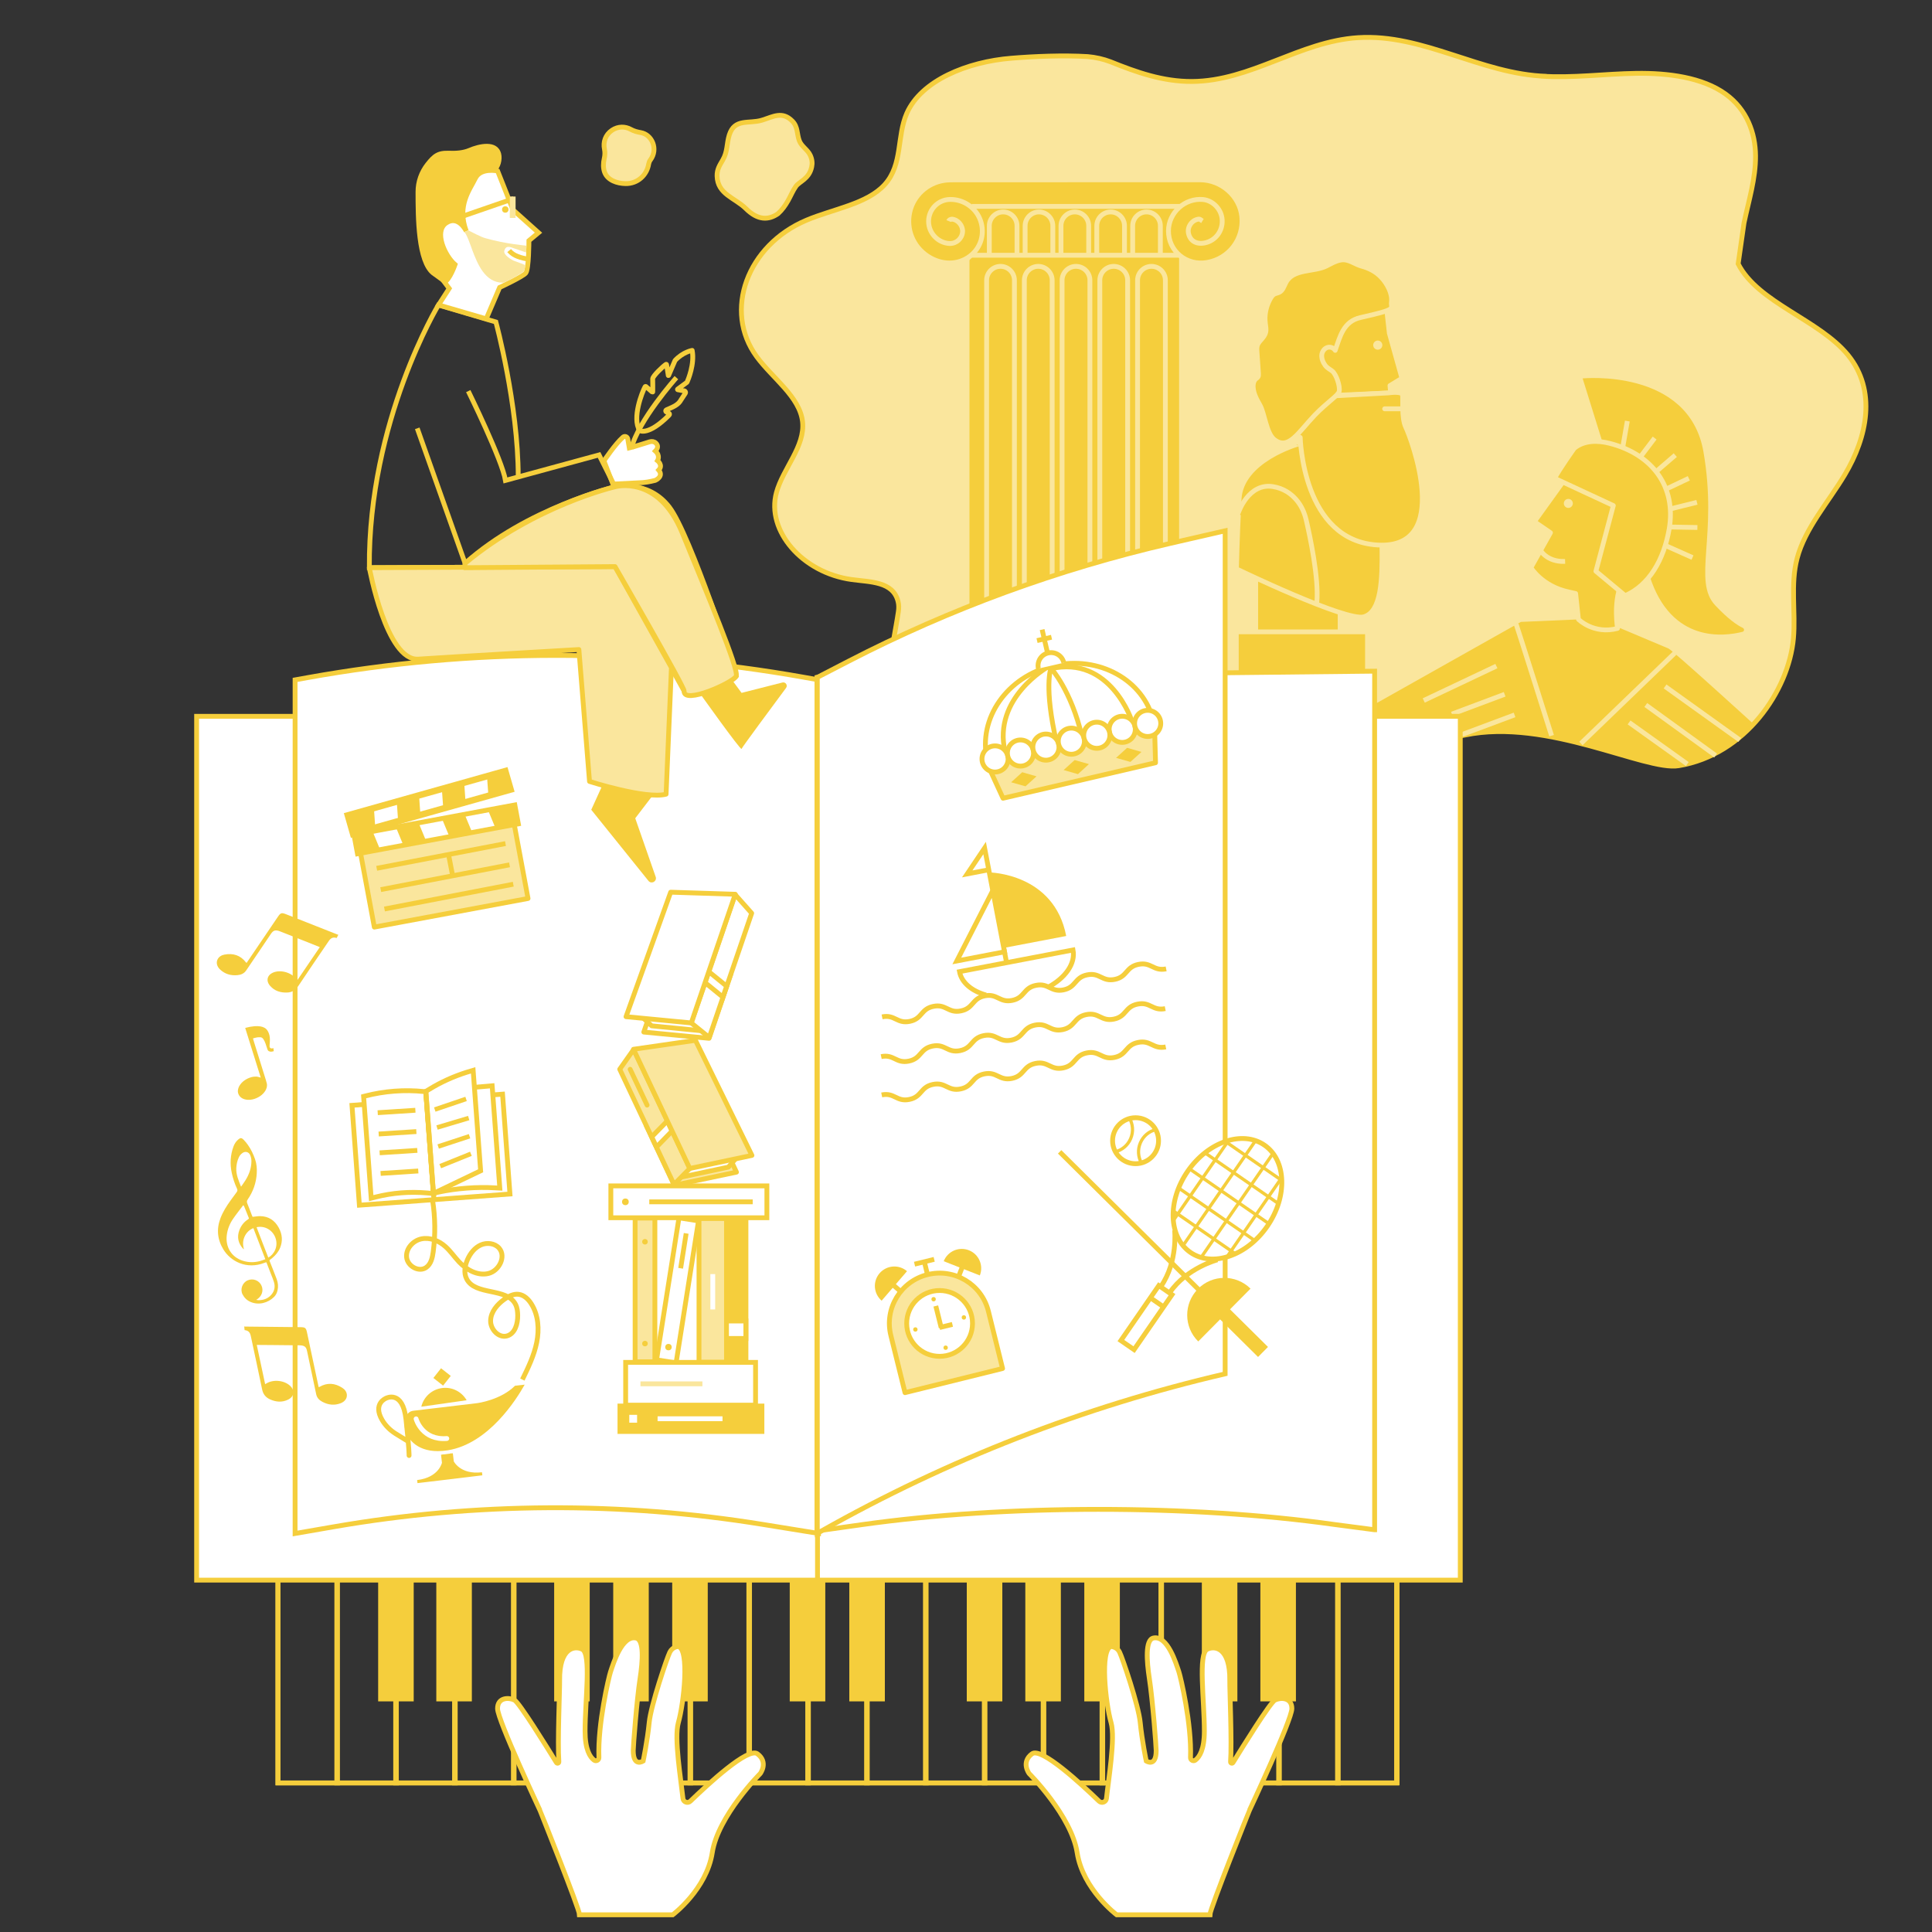 <?xml version="1.0" encoding="utf-8"?>
<!-- Generator: Adobe Illustrator 24.0.0, SVG Export Plug-In . SVG Version: 6.00 Build 0)  -->
<svg version="1.1" id="Calque_1" xmlns="http://www.w3.org/2000/svg" xmlns:xlink="http://www.w3.org/1999/xlink" x="0px" y="0px"
	 viewBox="0 0 300 300" style="enable-background:new 0 0 300 300;" xml:space="preserve">
<rect x="0" y="0" width="300" height="300" fill="#333333" stroke="none"/>
<style type="text/css">
	.st0{fill:#7D8A9A;stroke:#003C51;stroke-width:0.75;stroke-miterlimit:10;}
	.st1{fill:#003C51;}
	.st2{fill:#003C51;stroke:#7D8A9A;stroke-width:0.738;stroke-linecap:round;stroke-linejoin:round;stroke-miterlimit:10;}
	.st3{fill:#003C51;stroke:#7D8A9A;stroke-width:0.75;stroke-linejoin:round;stroke-miterlimit:10;}
	.st4{fill:#7D8A9A;}
	.st5{fill:#003C51;stroke:#7D8A9A;stroke-width:0.75;stroke-linecap:round;stroke-linejoin:round;stroke-miterlimit:10;}
	.st6{fill:none;stroke:#003C51;stroke-width:0.75;stroke-miterlimit:10;}
	.st7{fill:#FFFFFF;stroke:#003C51;stroke-width:0.75;stroke-miterlimit:10;}
	.st8{fill:#7D8A9A;stroke:#003C51;stroke-width:0.75;stroke-linecap:round;stroke-linejoin:round;stroke-miterlimit:10;}
	.st9{fill:#FFFFFF;stroke:#003C51;stroke-width:0.759;stroke-miterlimit:10;}
	.st10{fill:none;stroke:#FFFFFF;stroke-width:0.75;stroke-miterlimit:10;}
	.st11{fill:#003C51;stroke:#003C51;stroke-width:0.478;stroke-miterlimit:10;}
	.st12{fill:#FFFFFF;stroke:#003C51;stroke-width:0.478;stroke-miterlimit:10;}
	.st13{fill:none;stroke:#7D8A9A;stroke-width:0.75;stroke-miterlimit:10;}
	.st14{fill:#FFFFFF;stroke:#003C51;stroke-width:0.75;stroke-linecap:round;stroke-linejoin:round;stroke-miterlimit:10;}
	.st15{fill:#FFFFFF;}
	.st16{fill:none;stroke:#003C51;stroke-width:0.75;stroke-linecap:round;stroke-miterlimit:10;}
	.st17{fill:none;stroke:#FFFFFF;stroke-width:0.75;stroke-linecap:round;stroke-miterlimit:10;}
	.st18{fill:none;stroke:#003C51;stroke-width:0.5;stroke-miterlimit:10;}
	.st19{fill:none;stroke:#003D52;stroke-width:0.75;stroke-miterlimit:10;}
	.st20{fill:none;stroke:#003C51;stroke-width:0.702;stroke-miterlimit:10;}
	.st21{fill:none;stroke:#003D52;stroke-width:0.753;stroke-miterlimit:10;}
	.st22{fill:#003D52;}
	.st23{fill:none;stroke:#003D52;stroke-width:0.75;stroke-linecap:round;stroke-linejoin:round;stroke-miterlimit:10;}
	.st24{fill:#FAE69D;stroke:#F5CE3C;stroke-width:0.75;stroke-miterlimit:10;}
	.st25{fill:#F5CE3C;}
	.st26{fill:#F5CE3C;stroke:#FAE69D;stroke-width:0.738;stroke-linecap:round;stroke-linejoin:round;stroke-miterlimit:10;}
	.st27{fill:#F5CE3C;stroke:#FAE69D;stroke-width:0.75;stroke-linejoin:round;stroke-miterlimit:10;}
	.st28{fill:none;stroke:#FAE69D;stroke-width:0.75;stroke-linejoin:round;stroke-miterlimit:10;}
	.st29{fill:#FAE69D;}
	.st30{fill:none;stroke:#FAE69D;stroke-width:0.75;stroke-linecap:round;stroke-linejoin:round;stroke-miterlimit:10;}
	.st31{fill:none;stroke:#F5CE3C;stroke-width:0.75;stroke-miterlimit:10;}
	.st32{fill:#FFFFFF;stroke:#F5CE3C;stroke-width:0.75;stroke-miterlimit:10;}
	.st33{fill:#FAE69D;stroke:#F5CE3C;stroke-width:0.75;stroke-linecap:round;stroke-linejoin:round;stroke-miterlimit:10;}
	.st34{fill:none;stroke:#F5CE3C;stroke-miterlimit:10;}
	.st35{fill:#F5CE3C;stroke:#F5CE3C;stroke-width:0.75;stroke-miterlimit:10;}
	.st36{fill:#FFFFFF;stroke:#F5CE3C;stroke-width:0.759;stroke-miterlimit:10;}
	.st37{fill:#F5CE3C;stroke:#F5CE3C;stroke-width:0.478;stroke-miterlimit:10;}
	.st38{fill:#FFFFFF;stroke:#F5CE3C;stroke-width:0.478;stroke-miterlimit:10;}
	.st39{fill:none;stroke:#FAE69D;stroke-width:0.75;stroke-miterlimit:10;}
	.st40{fill:#FFFFFF;stroke:#F5CE3C;stroke-width:0.75;stroke-linecap:round;stroke-linejoin:round;stroke-miterlimit:10;}
	.st41{fill:none;stroke:#F5CE3C;stroke-width:0.75;stroke-linecap:round;stroke-miterlimit:10;}
	.st42{fill:none;stroke:#F5CE3C;stroke-width:0.5;stroke-miterlimit:10;}
	.st43{fill:none;stroke:#F5CE3C;stroke-width:0.702;stroke-miterlimit:10;}
	.st44{fill:none;stroke:#F5CE3C;stroke-width:0.753;stroke-miterlimit:10;}
	.st45{fill:none;stroke:#F5CE3C;stroke-width:0.75;stroke-linecap:round;stroke-linejoin:round;stroke-miterlimit:10;}
</style>
<path class="st24" d="M172.43,9.59c4.06,1.64,8.15,3.09,12.67,3.06c9.16-0.05,16.63-6.21,25.76-6.8c10.16-0.66,19.1,5.69,29.29,6
	l-0.88-0.03c4.93,0.34,9.87-0.36,14.82-0.43c4.95-0.07,10.25,0.62,13.85,3.21c3.34,2.41,4.64,6.09,4.66,9.6
	c0.03,3.51-1.06,6.96-1.79,10.42l-0.91,6.35c3.07,6.04,12.57,8.67,17.06,14.17c4.47,5.49,3,12.72-0.52,18.6
	c-2.57,4.29-6.16,8.31-7.38,12.94c-1.08,4.09-0.21,8.32-0.58,12.48c-0.73,8.08-7.47,18.04-17.83,19.74
	c-5.18,0.85-20.34-7.44-33.16-4.77c-21.51,4.47-27.69-2.54-32.74-2.54c-7.85,0.01-27.03,5.35-36.67,5.2
	c-6.34-0.09-13.43-0.99-17.18-4.98c-4.39-4.66-2.21-11.21-1.4-16.85c0.08-0.53,0.08-1.07-0.06-1.6c-0.79-3.09-4.3-2.97-7.2-3.37
	c-7.64-1.05-13.28-7.56-11.68-13.49c1.02-3.77,4.48-7.17,4.06-11.01c-0.43-3.88-4.65-6.74-7.13-10.12
	c-5.2-7.09-1.49-17.27,7.72-21.17c4.19-1.77,9.44-2.51,12.18-5.55c2.82-3.13,1.83-7.44,3.42-11.06c2.25-5.09,9.38-8,16.24-8.55
	c3.52-0.29,8.04-0.48,11.86-0.25C170.14,8.9,171.33,9.17,172.43,9.59L172.43,9.59z"/>
<path class="st25" d="M245.1,96.18l6.27,1.27c0,0,7.05,2.97,7.71,3.25c0.66,0.28,13.27,11.78,13.27,11.78l-5.5,4.51l-2.75,1.21
	l-5.23,0.83l-14.53-3.85l-9.41-1.65l-6.94,0.5c0,0-1.21,0.28-1.21,0.11s-0.02-2.9-0.02-2.9l-13.08,0.04l0.06-2.09l22.42-12.62
	L245.1,96.18"/>
<path class="st26" d="M183.46,94.78V39.91l0.35,0.24c1.01,0.6,2.26,0.86,3.58,0.64c3.39-0.58,5.75-3.64,5.41-7.12
	c-0.31-3.16-3.17-5.72-6.49-5.72c-12.7,0-25.4,0-38.1,0.01c-0.54,0-1.09,0-1.62,0.08c-2.66,0.4-4.8,2.38-5.35,4.93
	c-0.58,2.66,0.5,5.32,2.77,6.83c2.16,1.43,4.71,1.43,6.59-0.01l-0.47,0.48v54.5"/>
<path class="st27" d="M147.3,34.32c0.06-0.15,0.34-0.3,0.51-0.29c0.94,0.07,1.71,1,1.66,1.94c-0.06,1.05-0.95,1.87-2,1.84
	c-1.79-0.06-3.28-1.61-3.28-3.42c0-1.86,1.46-3.38,3.31-3.42c2.1-0.05,4.06,1.29,4.75,3.27c0.71,2.04,0.07,4.23-1.62,5.52
	c-1.87,1.43-4.43,1.44-6.59,0.01c-2.27-1.51-3.35-4.17-2.77-6.83c0.56-2.55,2.69-4.53,5.35-4.93c0.53-0.08,1.08-0.08,1.62-0.08
	c12.7-0.01,25.4-0.01,38.1-0.01c3.32,0,6.18,2.56,6.49,5.72c0.34,3.49-2.01,6.54-5.41,7.12c-3.2,0.55-6.01-1.77-5.98-4.94
	c0.03-2.82,2.55-5.1,5.36-4.84c1.58,0.15,2.9,1.56,2.98,3.18c0.09,1.73-1.05,3.23-2.71,3.56c-1.31,0.27-2.3-0.33-2.53-1.53
	c-0.2-1.02,0.61-2.1,1.65-2.17c0.17-0.01,0.34,0.19,0.52,0.3"/>
<line class="st27" x1="150.89" y1="32.05" x2="183.35" y2="32.05"/>
<path class="st27" d="M153.62,39.62v-4.56c0-1.18,0.97-2.15,2.15-2.15l0,0c1.18,0,2.15,0.97,2.15,2.15v4.56"/>
<path class="st27" d="M159.18,39.62v-4.56c0-1.18,0.97-2.15,2.15-2.15l0,0c1.18,0,2.15,0.97,2.15,2.15v4.56"/>
<path class="st27" d="M164.75,39.62v-4.56c0-1.18,0.97-2.15,2.15-2.15l0,0c1.18,0,2.15,0.97,2.15,2.15v4.56"/>
<path class="st27" d="M170.31,39.62v-4.56c0-1.18,0.97-2.15,2.15-2.15l0,0c1.18,0,2.15,0.97,2.15,2.15v4.56"/>
<path class="st27" d="M175.88,39.62v-4.56c0-1.18,0.97-2.15,2.15-2.15l0,0c1.18,0,2.15,0.97,2.15,2.15v4.56"/>
<path class="st27" d="M153.2,94.75V43.52c0-1.19,0.97-2.16,2.16-2.16h0c1.19,0,2.16,0.97,2.16,2.16v51.24"/>
<path class="st27" d="M159.06,94.75V43.52c0-1.19,0.97-2.16,2.16-2.16l0,0c1.19,0,2.16,0.97,2.16,2.16v51.24"/>
<path class="st27" d="M164.92,94.75V43.52c0-1.19,0.97-2.16,2.16-2.16l0,0c1.19,0,2.16,0.97,2.16,2.16v51.24"/>
<path class="st27" d="M170.78,94.75V43.52c0-1.19,0.97-2.16,2.16-2.16l0,0c1.19,0,2.16,0.97,2.16,2.16v51.24"/>
<path class="st27" d="M176.64,94.75V43.52c0-1.19,0.97-2.16,2.16-2.16l0,0c1.19,0,2.16,0.97,2.16,2.16v51.24"/>
<line class="st27" x1="150.15" y1="40.25" x2="150.15" y2="94.75"/>
<line class="st27" x1="183.51" y1="39.89" x2="183.51" y2="94.75"/>
<rect x="194.99" y="89.79" class="st26" width="13.1" height="11.71"/>
<path class="st26" d="M214.59,84.94c0.07,5.16-0.1,10.01-2.79,10.83C209.12,96.6,192,88.34,192,88.34s0.1-4.75,0.41-10.83
	s9.18-8.56,9.18-8.56S214.49,77,214.59,84.94z"/>
<path class="st26" d="M192.31,79.58c0,0,1.55-4.64,5.36-4.02c1.67,0.27,2.83,1.13,3.6,2.02c0.79,0.9,1.29,2.01,1.56,3.18
	c0.55,2.36,1.98,8.98,1.65,12.75"/>
<path class="st26" d="M206.9,61.4l9.03-0.4l-0.1-1.13l1.86-1.13l-1.96-7.01c0,0-0.46-4-0.46-4.41h-4.73l-5.83,4.07l-0.99,5.5
	L206.9,61.4"/>
<path class="st26" d="M201.9,67.92c0,0,0.31,16.09,12.07,16.71c11.76,0.62,5.05-16.81,4.33-18.26s-0.41-4.44-0.52-5.05
	c-0.1-0.62-2.17-0.31-2.17-0.31l-9.28,0.51l-5.5,5.83L201.9,67.92z"/>
<rect x="191.98" y="98.11" class="st26" width="20.36" height="7.22"/>
<path class="st25" d="M249.33,70.26l-3.58-11.5c0,0,16.49-1.63,18.76,11.39s-1.74,20.07,1.84,23.86c2.03,2.16,3.44,3.09,4.27,3.49
	c0.28,0.13,0.25,0.54-0.05,0.61c-2.76,0.7-11.05,1.86-14.41-8.66"/>
<path class="st28" d="M235.43,96.93c0.18,0.45,5.5,17.31,5.5,17.31"/>
<line class="st28" x1="258.55" y1="106.59" x2="270.14" y2="114.9"/>
<line class="st28" x1="255.56" y1="109.47" x2="266.4" y2="117.32"/>
<line class="st28" x1="252.96" y1="112.18" x2="262" y2="118.64"/>
<line class="st28" x1="221.08" y1="108.77" x2="232.36" y2="103.43"/>
<line class="st28" x1="225.45" y1="110.88" x2="233.64" y2="107.81"/>
<line class="st28" x1="226.99" y1="114.07" x2="235.18" y2="111.01"/>
<line class="st28" x1="251.82" y1="70.37" x2="252.69" y2="65.38"/>
<line class="st28" x1="253.87" y1="72.06" x2="256.93" y2="68.02"/>
<line class="st28" x1="256.3" y1="73.97" x2="260.14" y2="70.67"/>
<line class="st28" x1="257.67" y1="76.44" x2="262.24" y2="74.27"/>
<line class="st28" x1="258.58" y1="79.22" x2="263.5" y2="78"/>
<line class="st28" x1="258.51" y1="81.82" x2="263.57" y2="81.91"/>
<line class="st28" x1="258.19" y1="84.52" x2="262.81" y2="86.58"/>
<circle class="st29" cx="213.94" cy="53.59" r="0.71"/>
<path class="st30" d="M215.01,63.48c0.93,0,1.86,0,2.79,0"/>
<path class="st26" d="M207.95,60.76c0.16-0.79-0.45-2.61-1.05-3.11c-0.26-0.22-0.58-0.38-0.84-0.61c-0.23-0.2-0.4-0.45-0.54-0.71
	c-0.22-0.42-0.34-0.89-0.26-1.35c0.09-0.46,0.41-0.89,0.87-1.03c0.47-0.14,0.95,0.07,1.2,0.46c0.75-2.16,1.27-4.5,3.92-5.1
	c5.91-1.33,4.68-1.33,4.81-2.4c0.18-1.36-0.71-2.95-1.64-3.9c-0.82-0.85-1.86-1.37-3-1.68c-1.08-0.29-2.02-1.16-3.21-0.95
	c-0.79,0.13-1.49,0.55-2.2,0.91c-1.99,1.01-5.19,0.38-6.34,2.6c-0.29,0.56-0.47,1.25-1.06,1.52c-0.22,0.1-0.46,0.13-0.68,0.23
	c-0.3,0.15-0.49,0.43-0.65,0.71c-0.59,1.03-0.91,2.27-0.83,3.45c0.08,1.24,0.45,1.75-0.49,2.81c-0.59,0.67-0.85,0.92-0.78,1.9
	c0.08,1.16,0.16,2.32,0.24,3.48c0.01,0.2,0.02,0.42-0.1,0.58c-0.07,0.1-0.19,0.16-0.28,0.24c-0.37,0.3-0.47,0.82-0.45,1.28
	c0.05,1.02,0.56,1.95,1.07,2.84c0.71,1.27,0.97,4.34,2.21,5.32c2.2,1.73,3.71-1.1,6.29-3.8C206.1,62.44,207.81,61.42,207.95,60.76z"
	/>
<path class="st26" d="M242.71,74.81l0.42-0.39l2.35-0.87l8.09,4.46c0,0-1.32,11.39-1.87,12.77c-1.19,2.96-0.53,6.8-0.53,6.8
	c-3.69,0.98-6.07-1.41-6.07-1.41l-0.43-4.01l-0.98-0.22c-4.23-0.87-5.97-3.8-5.97-3.8l3.04-5.42L238.26,81L242.71,74.81"/>
<path class="st26" d="M241.41,74.27c0.61-1.25,3.04-4.66,3.04-4.66c1.54-1.26,3.68-1.24,5.53-0.76c6.72,1.74,10.3,6.83,9.22,13.23
	c-0.83,4.88-3.15,8.79-6.84,10.41l-4.55-3.79l2.71-10.2L241.41,74.27z"/>
<path class="st28" d="M239.13,85.34c0,0,0.98,1.95,3.9,1.84"/>
<circle class="st29" cx="243.53" cy="78.17" r="0.7"/>
<line class="st28" x1="260.07" y1="101.39" x2="245.48" y2="115.45"/>
<line class="st27" x1="150.89" y1="39.63" x2="183.14" y2="39.63"/>
<g>
	<rect x="43.16" y="242.55" class="st31" width="9.25" height="34.3"/>
	<rect x="43.16" y="242.55" class="st31" width="173.7" height="34.3"/>
	<rect x="52.3" y="242.55" class="st31" width="9.25" height="34.3"/>
	<rect x="58.72" y="242.55" class="st25" width="5.52" height="21.64"/>
	<rect x="67.75" y="242.55" class="st25" width="5.52" height="21.64"/>
	<rect x="86.05" y="242.55" class="st25" width="5.52" height="21.64"/>
	<rect x="95.22" y="242.55" class="st25" width="5.52" height="21.64"/>
	<rect x="104.38" y="242.55" class="st25" width="5.52" height="21.64"/>
	<rect x="122.63" y="242.55" class="st25" width="5.52" height="21.64"/>
	<rect x="131.88" y="242.55" class="st25" width="5.52" height="21.64"/>
	<rect x="150.12" y="242.55" class="st25" width="5.52" height="21.64"/>
	<rect x="159.21" y="242.55" class="st25" width="5.52" height="21.64"/>
	<rect x="168.37" y="242.55" class="st25" width="5.52" height="21.64"/>
	<rect x="186.62" y="242.55" class="st25" width="5.52" height="21.64"/>
	<rect x="195.71" y="242.55" class="st25" width="5.52" height="21.64"/>
	<rect x="61.44" y="242.55" class="st31" width="9.25" height="34.3"/>
	<rect x="70.58" y="242.55" class="st31" width="9.25" height="34.3"/>
	<rect x="79.72" y="242.55" class="st31" width="9.25" height="34.3"/>
	<rect x="88.86" y="242.55" class="st31" width="9.25" height="34.3"/>
	<rect x="98" y="242.55" class="st31" width="9.25" height="34.3"/>
	<rect x="107.14" y="242.55" class="st31" width="9.25" height="34.3"/>
	<rect x="116.28" y="242.55" class="st31" width="9.25" height="34.3"/>
	<rect x="125.42" y="242.55" class="st31" width="9.25" height="34.3"/>
	<rect x="134.56" y="242.55" class="st31" width="9.25" height="34.3"/>
	<rect x="143.7" y="242.55" class="st31" width="9.25" height="34.3"/>
	<rect x="152.84" y="242.55" class="st31" width="9.25" height="34.3"/>
	<rect x="161.98" y="242.55" class="st31" width="9.25" height="34.3"/>
	<rect x="171.12" y="242.55" class="st31" width="9.25" height="34.3"/>
	<rect x="180.26" y="242.55" class="st31" width="9.25" height="34.3"/>
	<rect x="189.41" y="242.55" class="st31" width="9.25" height="34.3"/>
	<rect x="198.55" y="242.55" class="st31" width="9.25" height="34.3"/>
	<rect x="207.69" y="242.55" class="st31" width="9.25" height="34.3"/>
	<path class="st32" d="M89.99,297.33h14.47c0,0,5.26-3.95,6.14-9.65s7.45-12.28,7.45-12.28s1.32-1.75-0.44-3.07
		c-1.43-1.07-7.65,4.69-10.4,7.35c-0.41,0.4-1.1,0.15-1.16-0.42c-0.32-2.97-1.39-9.37-0.72-11.75c0.88-3.07,1.75-11.4,0-11.84
		c0,0-0.88,0-1.32,0.88c-0.44,0.88-2.95,8.28-3.2,10.9c-0.28,2.86-0.94,6-0.94,6s-1.54,1.02-1.54-1.62c0-0.66,0.55-7.87,1.06-11.19
		c0.41-2.68,0.66-6.03-0.64-6.29c-2.19-0.44-3.51,3.95-3.95,5.26c-0.26,0.79-2,8.07-1.8,13.3c0.02,0.4-0.44,0.64-0.76,0.4
		c-0.63-0.48-1.39-1.64-1.39-4.49c0-4.82,0.99-12-0.44-12.72c-1.18-0.59-3.57-0.28-3.51,4.82c0.02,1.55-0.34,9.56-0.12,12.65
		c0.02,0.22-0.27,0.31-0.38,0.12c-1.49-2.42-5.79-9.34-6.51-9.7c-0.88-0.44-2.63-0.44-2.63,1.32c0,1.75,6.58,15.78,6.58,15.78
		S89.99,296.45,89.99,297.33z"/>
	<path class="st32" d="M187.87,297.33H173.4c0,0-5.26-3.95-6.14-9.65s-7.45-12.28-7.45-12.28s-1.32-1.75,0.44-3.07
		c1.43-1.07,7.65,4.69,10.4,7.35c0.41,0.4,1.1,0.15,1.16-0.42c0.32-2.97,1.39-9.37,0.72-11.75c-0.88-3.07-1.75-11.4,0-11.84
		c0,0,0.88,0,1.32,0.88c0.44,0.88,2.95,8.28,3.2,10.9c0.28,2.86,0.94,6,0.94,6s1.54,1.02,1.54-1.62c0-0.66-0.55-7.87-1.06-11.19
		c-0.41-2.68-0.66-6.03,0.64-6.29c2.19-0.44,3.51,3.95,3.95,5.26c0.26,0.79,2,8.07,1.8,13.3c-0.02,0.4,0.44,0.64,0.76,0.4
		c0.63-0.48,1.39-1.64,1.39-4.49c0-4.82-0.99-12,0.44-12.72c1.18-0.59,3.57-0.28,3.51,4.82c-0.02,1.55,0.34,9.56,0.12,12.65
		c-0.02,0.22,0.27,0.31,0.38,0.12c1.49-2.42,5.79-9.34,6.51-9.7c0.88-0.44,2.63-0.44,2.63,1.32c0,1.75-6.58,15.78-6.58,15.78
		S187.87,296.45,187.87,297.33z"/>
</g>
<rect x="30.53" y="111.23" class="st32" width="196.22" height="134.13"/>
<path class="st32" d="M45.82,105.57v132.55l6.05-1.05c22.01-3.81,44.53-3.93,66.57-0.36l8.66,1.4V105.57l-2.24-0.4
	c-25.47-4.54-51.58-4.53-77.04,0.04L45.82,105.57z"/>
<path class="st32" d="M213.44,237.54l-6.25-0.82c-22.39-3.14-51-3.13-73.38,0.03l-6.95,0.98V105.18l0.18-0.03
	c0,0,86.41-0.93,86.41-0.93V237.54z"/>
<g>
	<g>
		<path class="st32" d="M97.72,69.56c0.59-0.13,2.47-0.76,3.17-0.96c0.33-0.1,0.69-0.04,0.94,0.19c0.39,0.36,0.36,0.83-0.06,1.25
			c0.81,0.73,0.33,1.49,0.33,1.49s0.91,0.71,0.18,1.46c0.84,1.01-0.53,1.6-0.53,1.6s-1.02,0.27-1.89,0.34l-4.69,0.24l-1.39-3.61
			c0,0,1.78-2.65,2.95-3.67c0.27-0.24,0.69-0.09,0.75,0.26L97.72,69.56z"/>
	</g>
</g>
<path class="st31" d="M80.47,74.03C80.47,62.8,77,50,77,50l-8.92-2.64c0,0-10.9,18-10.73,40.79l38.15-0.17l10.73,19.32
	c0,0,5.78,0.17,8.09-2.31c0,0-7.1-21.96-10.4-26.26c-3.3-4.29-8.42-3.14-8.42-3.14"/>
<path class="st31" d="M72.71,60.73c0,0,5.28,10.73,5.78,13.87l14.53-3.96l2.48,4.95c0,0-13.71,3.3-23.28,11.89l-7.43-20.97"/>
<path class="st33" d="M57.35,88.15c0,0,2.64,14.53,7.6,14.2s24.94-1.49,24.94-1.49l1.65,20.48c0,0,8.75,2.81,11.89,1.98l0.83-19.65
	L95.5,87.98L57.35,88.15z"/>
<path class="st25" d="M93.46,122.11l-1.65,3.63l8.89,11.05c0.45,0.54,1.31,0.09,1.13-0.59l-3.19-9.14l2.57-3.36"/>
<path class="st25" d="M108.54,107.47c0,0,6.5,9.14,6.61,8.81c0.09-0.26,4.87-6.71,6.91-9.46c0.3-0.41-0.08-0.97-0.57-0.84
	l-6.34,1.61l-1.54-2.09"/>
<path class="st25" d="M68.91,44.05l-1.89-1.37c-2.48-1.98-2.49-8.95-2.49-12.91c0-1.61,0.56-3.19,1.56-4.46
	c1.1-1.39,1.8-1.97,3.64-1.9c1.04,0.04,2.12-0.02,3.08-0.43c1.44-0.62,4.41-1.38,5,0.86c0.24,0.92-0.1,2.28-0.84,2.83
	c-0.87,0.65-1.49,1.48-1.97,2.45c-0.5,1.03-0.85,2.14-1.35,3.17c-1,2.09-2.62,3.97-2.86,6.28c-0.08,0.79,0.06,1.67-0.18,2.44
	c-0.11,0.38-0.31,1.11-0.51,1.45C69.72,43.13,69.36,43.55,68.91,44.05z"/>
<path class="st24" d="M100.99,24.84c1.26-1.69,0.25-3.95-1.49-4.25c-0.53-0.09-1.06-0.23-1.53-0.49c-0.88-0.49-1.97-0.52-2.93,0.12
	c-1.04,0.7-1.41,1.85-1.18,2.94c0.1,0.48,0.08,0.98-0.03,1.45c-0.17,0.71-0.18,1.48,0.04,2.1c0.46,1.3,1.98,1.78,3.25,1.8
	c1.91,0.04,3.34-1.34,3.61-3.06C100.77,25.24,100.85,25.02,100.99,24.84z"/>
<path class="st24" d="M120.81,33.18c0.61-0.55,1.12-1.25,1.57-2.05c0.41-0.72,0.72-1.51,1.2-2.19c0.54-0.77,2.07-1.14,2.46-3.03
	c0.12-0.56,0.07-1.16-0.22-1.79c-0.41-0.89-1.35-1.35-1.7-2.26c-0.4-1.06-0.2-2.14-1.07-3.04c-1.57-1.62-3.01-0.69-4.73-0.16
	c-2.03,0.62-4.26-0.33-5.08,2.31c-0.43,1.4-0.24,2.57-1.02,3.89c-0.49,0.83-0.9,1.48-0.87,2.49c0.08,2.83,2.77,3.36,4.46,5.03
	C117.72,34.28,119.37,34.18,120.81,33.18z"/>
<path class="st33" d="M72.21,87.48C83.07,78.45,95.5,75.59,95.5,75.59s6.7-1.98,10.44,7.16c3.74,9.14,8.84,21.24,8.38,22.24
	c-0.45,0.99-8.23,4.51-8.09,2.31c0.04-0.66-10.73-19.32-10.73-19.32l-23.35,0.17L72.21,87.48z"/>
<path class="st32" d="M75.5,49.51l2.08-4.87c0,0,3.55-1.65,4.05-2.23s0.5-5.04,0.5-5.04l1.49-1.24l-3.96-3.55l-2.39-6.03
	c0,0-2.64-0.58-3.47,1.16c-0.83,1.73-2.89,4.21-1.4,8.17c0,0-1.24-2.56-3.14-1.24s-0.17,5.12,1.4,6.44c0,0-0.83,2.39-1.65,2.72
	l0.74,0.99l-1.65,2.56L75.5,49.51z"/>
<g>
	
		<rect x="56.59" y="127.5" transform="matrix(0.983 -0.183 0.183 0.983 -23.469 14.837)" class="st33" width="24.28" height="14.39"/>
	<g>
		<polygon class="st34" points="79.29,122.6 54.83,129.48 54.01,126.61 78.46,119.73 		"/>
		<polygon class="st25" points="58.27,128.51 54.81,129.48 53.99,126.61 58.06,125.47 		"/>
		<polygon class="st25" points="65.28,126.54 61.82,127.51 61.61,124.47 65.07,123.5 		"/>
		<polygon class="st25" points="72.29,124.57 68.83,125.54 68.61,122.5 72.08,121.53 		"/>
		<polygon class="st25" points="79.3,122.59 75.84,123.57 75.62,120.53 78.48,119.72 		"/>
	</g>
	<g>
		
			<rect x="55.01" y="127.32" transform="matrix(0.983 -0.183 0.183 0.983 -22.41 14.552)" class="st32" width="25.41" height="2.99"/>
		<polygon class="st25" points="76.95,128.62 80.48,127.96 79.93,125.03 75.78,125.8 		"/>
		<polygon class="st25" points="69.8,129.95 73.33,129.29 72.16,126.47 68.63,127.13 		"/>
		<polygon class="st25" points="62.65,131.28 66.18,130.62 65.01,127.8 61.48,128.46 		"/>
		<polygon class="st25" points="55.5,132.61 59.03,131.95 57.87,129.13 54.95,129.67 		"/>
	</g>
</g>
<line class="st31" x1="126.94" y1="105.32" x2="126.94" y2="246.73"/>
<g>
	
		<rect x="55.28" y="170.76" transform="matrix(0.997 -0.074 0.074 0.997 -13.095 5.479)" class="st32" width="23.45" height="15.55"/>
	<path class="st32" d="M56.46,170.25l1.18,15.8l0.71-0.18c2.59-0.65,5.27-0.86,7.93-0.63l1.04,0.09l-1.18-15.8l-0.27-0.03
		c-3.08-0.32-6.19-0.08-9.18,0.69L56.46,170.25z"/>
	<path class="st32" d="M77.61,184.49l-0.75-0.04c-2.7-0.18-6.11,0.08-8.75,0.66l-0.82,0.18l-1.18-15.8l0.02-0.01l10.29-0.88
		L77.61,184.49z"/>
	<path class="st32" d="M73.47,166.2l1.16,15.6l-7.33,3.51l-1.18-15.84l0.56-0.34c1.81-1.11,3.76-1.99,5.79-2.63L73.47,166.2z"/>
	<line class="st31" x1="66.13" y1="169.49" x2="67.39" y2="186.35"/>
</g>
<g>
	<rect x="112.76" y="189.21" class="st35" width="3.07" height="22.32"/>
	<rect x="112.78" y="205.12" class="st36" width="3.04" height="2.72"/>
</g>
<g>
	<rect x="108.54" y="189.21" class="st24" width="4.27" height="22.32"/>
	<line class="st10" x1="110.68" y1="203.33" x2="110.68" y2="197.84"/>
</g>
<g>
	<g>
		<rect x="98.62" y="189.14" class="st24" width="3.07" height="22.32"/>
		<circle class="st25" cx="100.15" cy="192.82" r="0.43"/>
		<circle class="st25" cx="100.15" cy="208.63" r="0.43"/>
	</g>
	<g>
		
			<rect x="103.61" y="189.17" transform="matrix(0.988 0.156 -0.156 0.988 32.575 -13.962)" class="st32" width="3.07" height="22.32"/>
		<line class="st31" x1="105.69" y1="196.94" x2="106.55" y2="191.52"/>
		<circle class="st25" cx="103.8" cy="209.18" r="0.5"/>
	</g>
	<g>
		
			<rect x="105.18" y="209.14" transform="matrix(6.123234e-17 -1 1 6.123234e-17 -113.012 327.593)" class="st37" width="4.22" height="22.32"/>
		<line class="st10" x1="112.19" y1="220.3" x2="102.11" y2="220.3"/>
		
			<rect x="97.47" y="219.46" transform="matrix(6.123234e-17 -1 1 6.123234e-17 -121.984 318.62)" class="st38" width="1.69" height="1.69"/>
	</g>
	<g>
		
			<rect x="103.92" y="204.78" transform="matrix(6.123234e-17 -1 1 6.123234e-17 -107.629 322.108)" class="st32" width="6.64" height="20.17"/>
		<line class="st39" x1="109.07" y1="214.88" x2="99.45" y2="214.88"/>
	</g>
	<g>
		
			<rect x="104.49" y="174.51" transform="matrix(6.123234e-17 -1 1 6.123234e-17 -79.659 293.583)" class="st32" width="4.95" height="24.23"/>
		<line class="st31" x1="100.82" y1="186.62" x2="116.88" y2="186.62"/>
		<circle class="st25" cx="97.11" cy="186.62" r="0.52"/>
	</g>
	<g>
		<polygon class="st33" points="105.62,163.5 100.34,174.73 104.7,184.04 114.36,182.01 		"/>
		<polygon class="st40" points="115.01,179.03 103.65,178.21 104.45,183.07 113.1,181.23 		"/>
		<polygon class="st33" points="96.23,166.03 98.39,162.97 107.11,181.44 104.66,183.92 		"/>
		<polygon class="st32" points="101.2,176.53 103.62,174.06 104.36,175.63 101.94,178.11 		"/>
		<polygon class="st33" points="107.99,161.54 98.37,162.93 107.11,181.44 116.76,179.41 		"/>
		<line class="st33" x1="100.48" y1="171.6" x2="97.85" y2="166.04"/>
	</g>
	<g>
		<polygon class="st40" points="106.8,140.28 113.5,151.18 110.1,161.23 99.97,160.26 		"/>
		<polygon class="st40" points="98.99,157.26 110.53,155.11 110.27,160.19 101.19,159.29 		"/>
		<polygon class="st40" points="116.72,141.8 114.15,138.91 107.34,158.84 110.13,161.1 		"/>
		<polygon class="st32" points="112.83,153.13 110.06,150.88 109.48,152.57 112.25,154.83 		"/>
		<polygon class="st40" points="104.14,138.54 114.17,138.86 107.34,158.84 97.21,157.87 		"/>
	</g>
</g>
<g>
	<g>
		<path class="st25" d="M52.28,145.65c-0.55-0.16-0.89-0.03-1.23,0.47c-1.59,2.34-3.19,4.67-4.76,7.03
			c-0.42,0.62-0.97,0.94-1.69,0.97c-1.03,0.04-1.95-0.23-2.65-1.03c-0.71-0.8-0.46-1.72,0.53-2.1c1.18-0.45,2.81,0.04,3.55,1.07
			c0.04,0.05,0.08,0.1,0.13,0.16c1.17-1.72,2.32-3.42,3.5-5.15c-0.83-0.33-1.64-0.66-2.45-0.98c-1.24-0.49-2.48-0.99-3.73-1.47
			c-0.78-0.31-1.08-0.11-1.44,0.43c-1.26,1.89-2.55,3.77-3.82,5.65c-0.32,0.47-0.8,0.67-1.34,0.72c-1.02,0.1-1.95-0.16-2.71-0.88
			c-0.48-0.45-0.64-1.05-0.39-1.56c0.21-0.43,0.62-0.66,1.07-0.75c1.34-0.25,2.48,0.09,3.34,1.21c0.02,0.02,0.05,0.04,0.1,0.08
			c0.07-0.11,0.14-0.21,0.21-0.31c1.55-2.29,3.11-4.58,4.66-6.87c0.41-0.6,0.56-0.65,1.25-0.38c2.68,1.06,5.36,2.12,8.04,3.17
			c0.03,0.01,0.06,0,0.09,0.01C52.46,145.31,52.37,145.48,52.28,145.65z"/>
	</g>
</g>
<g>
	<g>
		<path class="st25" d="M37.98,206.54c0.56,0.06,0.83,0.31,0.96,0.9c0.59,2.77,1.19,5.53,1.76,8.3c0.15,0.74,0.54,1.23,1.2,1.54
			c0.94,0.43,1.89,0.52,2.84,0.05c0.96-0.48,1.08-1.42,0.3-2.15c-0.93-0.86-2.62-1.02-3.69-0.35c-0.05,0.03-0.11,0.06-0.18,0.1
			c-0.43-2.03-0.86-4.05-1.3-6.09c0.89,0.01,1.77,0.01,2.64,0.02c1.34,0.01,2.67,0.02,4.01,0.04c0.84,0.01,1.04,0.31,1.17,0.94
			c0.46,2.23,0.94,4.45,1.41,6.67c0.12,0.56,0.49,0.92,0.97,1.17c0.91,0.48,1.86,0.59,2.84,0.21c0.61-0.24,0.99-0.73,0.95-1.3
			c-0.03-0.48-0.32-0.84-0.71-1.09c-1.15-0.74-2.33-0.85-3.55-0.14c-0.03,0.01-0.06,0.02-0.12,0.03c-0.03-0.13-0.05-0.25-0.08-0.37
			c-0.58-2.71-1.15-5.41-1.73-8.12c-0.15-0.71-0.28-0.81-1.02-0.82c-2.88-0.03-5.76-0.06-8.64-0.09c-0.03,0-0.06-0.02-0.09-0.03
			C37.94,206.16,37.96,206.35,37.98,206.54z"/>
	</g>
</g>
<path class="st25" d="M42.19,162.8c-0.06,0-0.13-0.01-0.18-0.05c-0.1-0.06-0.15-0.15-0.15-0.25c0-0.11,0-0.22,0.01-0.33
	c0.02-0.25,0.04-0.5,0.04-0.75c0-0.22-0.02-0.44-0.07-0.66c-0.05-0.23-0.14-0.46-0.26-0.66c-0.13-0.22-0.3-0.4-0.53-0.52
	c-0.19-0.1-0.4-0.17-0.61-0.2c-0.31-0.05-0.61-0.05-0.92-0.03c-0.23,0.02-0.45,0.05-0.68,0.09c-0.18,0.03-0.36,0.07-0.54,0.12
	c-0.04,0.01-0.07,0.02-0.11,0.03l-0.11,0.03c0,0,0,0.01,0,0.01c0.46,1.48,1.89,6.03,2.35,7.51l0.06,0.19
	c-0.04,0-0.44-0.14-0.66-0.16c-0.28,0-0.55,0.02-0.82,0.1c-0.36,0.1-0.7,0.26-1.01,0.47c-0.35,0.24-0.63,0.53-0.84,0.9
	c-0.12,0.22-0.2,0.46-0.22,0.71c-0.02,0.22,0.03,0.43,0.13,0.63c0.13,0.27,0.35,0.46,0.61,0.6c0.26,0.13,0.53,0.18,0.82,0.2
	c0.25,0.01,0.5-0.01,0.74-0.07c0.22-0.05,0.44-0.12,0.64-0.22c0.36-0.16,0.69-0.38,0.97-0.67c0.24-0.25,0.44-0.53,0.54-0.87
	c0.07-0.22,0.09-0.45,0.05-0.68c-0.02-0.1-0.13-0.49-0.16-0.58c-0.28-0.9-1.52-4.88-1.8-5.78c-0.07-0.22-0.14-0.44-0.2-0.66
	c0.16-0.05,0.32-0.1,0.48-0.13c0.01,0,0.17-0.03,0.09-0.02c0.04-0.01,0.07-0.01,0.11-0.02c0.1-0.01,0.2-0.02,0.29-0.02
	c0.05,0,0.1,0,0.15,0c0.01,0,0.01,0,0.02,0c0.02,0,0.04,0.01,0.06,0.01c0.03,0.01,0.07,0.01,0.1,0.02c0.01,0,0.17,0.06,0.3,0.24
	c0.16,0.23,0.27,0.48,0.36,0.74c0.1,0.29,0.19,0.59,0.29,0.88c0.02,0.04,0.04,0.09,0.06,0.13c0.08,0.12,0.2,0.18,0.34,0.21
	c0.2,0.04,0.38-0.01,0.57-0.06c0.01,0,0.02-0.01,0.01-0.03c-0.01-0.08-0.02-0.15-0.03-0.23c-0.01-0.07-0.02-0.14-0.03-0.22
	c-0.01,0-0.02,0-0.03,0C42.36,162.79,42.27,162.8,42.19,162.8z"/>
<g>
	<g>
		<path class="st25" d="M39.79,201.84c0.12,0.02,0.24,0.05,0.36,0.05c0.8,0,1.49-0.26,2.01-0.88c0.48-0.57,0.59-1.23,0.38-1.93
			c-0.11-0.38-0.27-0.75-0.42-1.13c-0.24-0.62-0.48-1.24-0.72-1.86c-0.01-0.03-0.03-0.05-0.07-0.09c-0.09,0.03-0.17,0.06-0.26,0.09
			c-2.84,1.11-5.3-0.29-6.38-2.07c-0.95-1.56-1.1-3.2-0.44-4.9c0.38-0.98,0.94-1.86,1.55-2.71c0.31-0.44,0.63-0.87,0.95-1.3
			c0.13-0.17,0.15-0.32,0.06-0.52c-0.37-0.78-0.64-1.61-0.82-2.45c-0.3-1.39-0.23-2.76,0.26-4.1c0.15-0.41,0.38-0.78,0.71-1.07
			c0.35-0.31,0.53-0.33,0.86,0c0.25,0.25,0.48,0.53,0.68,0.82c0.48,0.68,0.84,1.44,1.11,2.23c0.24,0.69,0.3,1.42,0.26,2.15
			c-0.08,1.49-0.56,2.85-1.4,4.07c-0.15,0.22-0.17,0.39-0.07,0.63c0.25,0.6,0.47,1.22,0.71,1.83c0.04,0.1,0.08,0.19,0.11,0.25
			c0.41-0.04,0.79-0.11,1.17-0.11c1.32,0.02,2.28,0.66,2.9,1.81c0.54,1,0.64,2.04,0.2,3.11c-0.26,0.64-0.7,1.15-1.22,1.59
			c-0.08,0.07-0.17,0.13-0.25,0.19c-0.21,0.16-0.2,0.16-0.11,0.39c0.36,0.9,0.72,1.8,1.06,2.71c0.21,0.56,0.26,1.15,0.12,1.74
			c-0.09,0.4-0.27,0.76-0.57,1.04c-0.91,0.88-2.32,1.3-3.62,0.74c-0.56-0.24-0.96-0.64-1.24-1.17c-0.41-0.79-0.02-1.83,0.8-2.18
			c0.85-0.37,1.82,0.03,2.16,0.86C40.93,200.38,40.71,201.31,39.79,201.84z M41.2,195.53c-0.63-1.63-1.24-3.22-1.86-4.83
			c-0.66,0.28-1.11,0.74-1.38,1.36c-0.27,0.63-0.27,1.27-0.08,1.93c-0.06-0.03-0.1-0.06-0.14-0.1c-0.76-0.84-0.97-1.81-0.57-2.87
			c0.26-0.69,0.69-1.25,1.31-1.66c0.2-0.13,0.2-0.14,0.11-0.35c-0.22-0.56-0.44-1.12-0.67-1.67c-0.03-0.06-0.07-0.12-0.14-0.21
			c-0.54,0.72-1.08,1.39-1.57,2.1c-0.54,0.78-0.89,1.65-1,2.6c-0.21,1.77,0.7,3.39,2.53,3.95c0.87,0.27,1.74,0.27,2.62,0.04
			C40.64,195.74,40.9,195.63,41.2,195.53z M37.43,184.27c0.26-0.38,0.5-0.69,0.7-1.02c0.55-0.89,0.9-1.85,0.91-2.92
			c0-0.34-0.06-0.67-0.2-0.98c-0.21-0.47-0.72-0.62-1.15-0.34c-0.25,0.17-0.45,0.38-0.58,0.65c-0.27,0.55-0.39,1.13-0.42,1.74
			C36.65,182.41,37.04,183.29,37.43,184.27z M39.84,190.56c0.61,1.59,1.2,3.15,1.82,4.72c0.87-0.47,1.6-1.7,1.11-3.07
			C42.32,190.98,41.09,190.29,39.84,190.56z"/>
	</g>
</g>
<path class="st32" d="M190.24,82.42v130.91l0,0c-21.96,5.1-43.07,13.32-62.7,24.41l-0.63,0.35V105.18l4.86-2.51
	c15.78-8.15,32.58-14.29,49.98-18.3L190.24,82.42z"/>
<g>
	<path class="st32" d="M179.12,112.02c-1.5-6.43-8.49-10.3-15.62-8.64c-7.13,1.66-11.7,8.22-10.2,14.65"/>
	<polygon class="st33" points="179.25,111.84 152.99,117.95 155.75,123.95 179.43,118.44 	"/>
	<g>
		<path class="st31" d="M162.71,103.57c0,0-8.58,4.81-6.65,13.12l8.02-1.32c-2.03-8.74-0.89-11.62-0.89-11.62s3.15,3.41,4.84,10.7
			l7.78-2.36c0,0-3.32-10.43-12.71-8.24"/>
	</g>
	<circle class="st32" cx="154.51" cy="117.85" r="2.03"/>
	<circle class="st32" cx="158.46" cy="116.93" r="2.03"/>
	<circle class="st32" cx="162.41" cy="116.01" r="2.03"/>
	<circle class="st32" cx="166.36" cy="115.09" r="2.03"/>
	<circle class="st32" cx="174.26" cy="113.25" r="2.03"/>
	<circle class="st32" cx="178.21" cy="112.33" r="2.03"/>
	<circle class="st32" cx="170.31" cy="114.17" r="2.03"/>
	<polygon class="st25" points="169.09,118.65 167.38,120.21 165.16,119.57 166.87,118.02 	"/>
	<polygon class="st25" points="160.95,120.55 159.24,122.1 157.01,121.47 158.73,119.91 	"/>
	<polygon class="st25" points="177.24,116.76 175.53,118.31 173.3,117.68 175.02,116.12 	"/>
	<path class="st32" d="M161.24,103.82c-0.25-1.09,0.42-2.18,1.52-2.43c1.09-0.25,2.18,0.42,2.43,1.52"/>
	<line class="st31" x1="162.64" y1="101.3" x2="161.82" y2="97.76"/>
	<line class="st31" x1="161.03" y1="99.47" x2="163.28" y2="98.95"/>
</g>
<g>
	<g>
		<path class="st31" d="M136.97,157.9c1.99-0.41,2.3,1.1,4.29,0.7c1.99-0.41,1.68-1.92,3.67-2.33c1.99-0.41,2.3,1.11,4.29,0.7
			c1.99-0.41,1.68-1.92,3.67-2.33c1.99-0.41,2.3,1.1,4.29,0.7c1.99-0.41,1.68-1.92,3.67-2.33c1.99-0.41,2.3,1.1,4.29,0.7
			c1.99-0.41,1.68-1.92,3.67-2.33c1.99-0.41,2.3,1.1,4.29,0.7c1.99-0.41,1.68-1.92,3.68-2.33c1.99-0.41,2.3,1.1,4.3,0.7"/>
	</g>
	<g>
		<path class="st31" d="M136.83,164.07c1.99-0.41,2.3,1.11,4.29,0.7c1.99-0.41,1.68-1.92,3.67-2.33c1.99-0.41,2.3,1.11,4.29,0.7
			c1.99-0.41,1.68-1.92,3.67-2.33c1.99-0.41,2.3,1.1,4.29,0.7c1.99-0.41,1.68-1.92,3.67-2.33c1.99-0.41,2.3,1.1,4.29,0.7
			c1.99-0.41,1.68-1.92,3.67-2.33c1.99-0.41,2.3,1.1,4.29,0.7c1.99-0.41,1.68-1.92,3.68-2.33c1.99-0.41,2.3,1.1,4.3,0.7"/>
	</g>
	<g>
		<path class="st31" d="M136.91,170.02c1.99-0.41,2.3,1.11,4.29,0.7c1.99-0.41,1.68-1.92,3.67-2.33c1.99-0.41,2.3,1.11,4.29,0.7
			c1.99-0.41,1.68-1.92,3.67-2.33c1.99-0.41,2.3,1.1,4.29,0.7c1.99-0.41,1.68-1.92,3.67-2.33c1.99-0.41,2.3,1.1,4.29,0.7
			c1.99-0.41,1.68-1.92,3.67-2.33c1.99-0.41,2.3,1.1,4.29,0.7c1.99-0.41,1.68-1.92,3.68-2.33c1.99-0.41,2.3,1.1,4.3,0.7"/>
	</g>
	<polyline class="st31" points="156.3,149.48 152.89,131.68 150.19,135.7 153.42,135.08 	"/>
	<polygon class="st32" points="154.16,138.29 148.57,149.22 155.98,147.8 	"/>
	<path class="st25" d="M153.62,135.47c0,0,10.06,0.09,11.94,9.87l-9.69,1.85L153.62,135.47z"/>
	<path class="st31" d="M153.11,154.51c-2.21-0.62-3.79-1.91-4.12-3.63l17.63-3.37c0.41,2.14-1.22,4.37-3.93,5.82"/>
</g>
<g>
	<g>
		<path class="st25" d="M67.98,225.57c-3.53,0-5.27-2.21-5.39-4.25c-0.07-1.14,0.4-2.35,1.58-2.49l9.9-1.18
			c0.15-0.02,3.65-0.49,5.8-2.69l2.04-0.24c-0.99,1.85-5.51,9.62-12.32,10.72C69.03,225.53,68.49,225.57,67.98,225.57z"/>
		<path class="st15" d="M81.47,215.01c-1.31,2.35-5.63,9.17-11.93,10.19c-0.55,0.09-1.07,0.13-1.57,0.13
			c-3.38,0-5.04-2.09-5.15-4.03c-0.06-1.03,0.34-2.12,1.37-2.24l9.9-1.18c0.15-0.02,3.67-0.5,5.88-2.7L81.47,215.01 M82.33,214.43
			l-2.57,0.31c-2.11,2.21-5.72,2.68-5.72,2.68l-9.9,1.18c-3.03,0.36-2.54,7.22,3.84,7.22c0.51,0,1.06-0.04,1.65-0.14
			C77.55,224.39,82.33,214.43,82.33,214.43L82.33,214.43z"/>
	</g>
	<path class="st25" d="M65.42,218.43c0.36-1.51,1.63-2.7,3.27-2.9c1.57-0.19,3.03,0.61,3.77,1.9"/>
	
		<rect x="67.58" y="212.83" transform="matrix(0.619 -0.786 0.786 0.619 -141.821 135.348)" class="st25" width="1.92" height="1.92"/>
	<path class="st41" d="M63.52,226.01c0,0,0.03-1.02-0.48-5.64s-3.1-3.25-3.1-3.25s-2.1,0.82-0.6,3.38c0.51,0.87,1.24,1.59,2.09,2.12
		l1.82,1.12"/>
	<path class="st37" d="M70.08,225.69l0.15,1.3c0,0,1.06,2.29,4.64,1.86L70,229.44l-0.33,0.04l-4.87,0.58
		c3.57-0.42,4.07-2.9,4.07-2.9l-0.15-1.3"/>
	<path class="st17" d="M64.61,220.32c0.05,0.2,1.02,3.35,4.77,3.05"/>
</g>
<path class="st31" d="M67.17,186.37c0.42,2.65,0.45,5.35,0.1,8.01c-0.12,0.92-0.35,1.93-1.12,2.45c-1.13,0.76-2.85-0.22-3.01-1.57
	c-0.16-1.35,0.98-2.62,2.31-2.89s2.72,0.3,3.73,1.21c0.78,0.7,1.37,1.58,2.09,2.35c1.17,1.25,2.88,2.21,4.55,1.82
	c1.67-0.39,2.81-2.63,1.69-3.93c-0.68-0.79-1.92-0.92-2.86-0.5s-1.63,1.3-2.05,2.25c-0.42,0.95-0.61,2.08-0.15,3
	c1.33,2.67,6.29,1.32,7.61,3.99c0.26,0.52,0.32,1.11,0.33,1.68c0.02,1.3-0.41,2.85-1.66,3.2c-1.31,0.37-2.6-1.04-2.55-2.4
	c0.05-1.36,1.04-2.51,2.15-3.3c0.65-0.47,1.42-0.86,2.21-0.76c0.84,0.11,1.51,0.76,1.96,1.48c1.11,1.75,1.25,3.96,0.84,5.99
	s-1.32,3.91-2.23,5.77"/>
<g>
	<g>
		
			<ellipse transform="matrix(0.568 -0.823 0.823 0.568 -70.94 237.248)" class="st32" cx="190.62" cy="186.23" rx="10.12" ry="7.51"/>
		
			<rect x="176.68" y="199.43" transform="matrix(0.823 0.568 -0.568 0.823 147.807 -64.86)" class="st31" width="2.49" height="10.37"/>
		<g>
			<path class="st31" d="M189.05,195.62c0,0-4.75,1.23-7.4,5.08"/>
			<path class="st31" d="M182.4,191.03c0,0,0.53,4.87-2.13,8.72"/>
		</g>
		<g>
			<line class="st42" x1="194.8" y1="177.35" x2="183.63" y2="193.52"/>
			<line class="st42" x1="190.62" y1="177.31" x2="182.29" y2="189.38"/>
			<line class="st42" x1="197.56" y1="179.26" x2="186.42" y2="195.38"/>
			<line class="st42" x1="198.99" y1="182.91" x2="190.48" y2="195.23"/>
			<line class="st42" x1="199.18" y1="183.4" x2="190.32" y2="177.28"/>
			<line class="st42" x1="187.13" y1="179.03" x2="198.62" y2="186.97"/>
			<line class="st42" x1="184.75" y1="181.53" x2="197.13" y2="190.08"/>
			<line class="st42" x1="182.96" y1="184.43" x2="195.04" y2="192.77"/>
			<line class="st42" x1="182.14" y1="188" x2="192" y2="194.81"/>
		</g>
		<line class="st31" x1="178.57" y1="201.48" x2="180.57" y2="202.86"/>
	</g>
	<g>
		<path class="st25" d="M186.06,208.3c-2.27-2.24-2.28-5.9-0.04-8.16c2.24-2.27,5.9-2.28,8.16-0.04L186.06,208.3z"/>
		<line class="st31" x1="164.54" y1="178.86" x2="189.46" y2="203.55"/>
		
			<rect x="191.41" y="201.71" transform="matrix(0.704 -0.711 0.711 0.704 -89.722 197.963)" class="st25" width="2.19" height="9.71"/>
	</g>
</g>
<g>
	<circle class="st31" cx="176.33" cy="177.13" r="3.57"/>
	<g>
		<path class="st42" d="M177.23,180.57c-0.51-0.93-0.6-2.07-0.15-3.12c0.45-1.06,1.36-1.79,2.4-2.05"/>
		<path class="st42" d="M175.37,173.6c0.55,0.94,0.66,2.12,0.2,3.2c-0.45,1.06-1.35,1.78-2.38,2.05"/>
	</g>
</g>
<g>
	<path class="st33" d="M155.68,212.5l-15.15,3.75l-2.2-8.88c-1.04-4.18,1.52-8.42,5.7-9.45h0c4.18-1.04,8.42,1.52,9.45,5.7
		L155.68,212.5z"/>
	<circle class="st32" cx="145.9" cy="205.5" r="5.11"/>
	<g>
		<line class="st31" x1="146.15" y1="206.17" x2="145.31" y2="202.79"/>
		<line class="st31" x1="145.89" y1="206.14" x2="147.89" y2="205.65"/>
	</g>
	<g>
		<circle class="st25" cx="144.97" cy="201.74" r="0.34"/>
		<circle class="st25" cx="146.84" cy="209.27" r="0.34"/>
	</g>
	<g>
		<circle class="st25" cx="149.67" cy="204.57" r="0.34"/>
		<circle class="st25" cx="142.14" cy="206.44" r="0.34"/>
	</g>
	<g>
		<line class="st31" x1="144.01" y1="197.87" x2="143.5" y2="195.79"/>
		<line class="st31" x1="142.01" y1="196.3" x2="145.06" y2="195.55"/>
	</g>
	<g>
		<path class="st25" d="M152.15,198.05c0.61-1.55-0.15-3.3-1.7-3.91c-1.55-0.61-3.3,0.15-3.91,1.7L152.15,198.05z"/>
		<g>
			<line class="st31" x1="148.87" y1="198.17" x2="149.58" y2="196.35"/>
		</g>
	</g>
	<g>
		<path class="st25" d="M136.9,201.97c-1.26-1.09-1.41-2.99-0.32-4.26c1.09-1.26,2.99-1.41,4.26-0.32L136.9,201.97z"/>
		<g>
			<line class="st31" x1="139.86" y1="200.54" x2="138.38" y2="199.26"/>
		</g>
	</g>
</g>
<line class="st31" x1="58.65" y1="172.78" x2="64.5" y2="172.4"/>
<line class="st31" x1="58.8" y1="176.09" x2="64.65" y2="175.71"/>
<line class="st31" x1="58.95" y1="179.01" x2="64.8" y2="178.63"/>
<line class="st31" x1="59.1" y1="182.21" x2="64.95" y2="181.83"/>
<line class="st43" x1="67.51" y1="172.29" x2="72.37" y2="170.64"/>
<line class="st43" x1="67.86" y1="175.08" x2="72.78" y2="173.61"/>
<line class="st43" x1="68.04" y1="178.03" x2="72.91" y2="176.43"/>
<line class="st43" x1="68.36" y1="181.08" x2="73.12" y2="179.16"/>
<line class="st31" x1="58.49" y1="134.83" x2="78.49" y2="130.99"/>
<line class="st31" x1="59.12" y1="138.14" x2="79.12" y2="134.29"/>
<line class="st31" x1="59.7" y1="141.15" x2="79.7" y2="137.3"/>
<line class="st31" x1="69.66" y1="132.74" x2="70.3" y2="136.06"/>
<path class="st31" d="M82.04,40.24c-1.1-0.18-2.29-0.48-2.98-1.33"/>
<line class="st44" x1="69.71" y1="34.31" x2="79.76" y2="30.84"/>
<circle class="st25" cx="78.46" cy="32.53" r="0.5"/>
<polygon class="st29" points="80.06,33.84 79.16,33.84 79.16,30.52 79.66,30.52 80.06,30.52 "/>
<path class="st45" d="M99.32,66.85c0,0,1.3,0.91,4.59-2.4c0.09-0.09,0.06-0.24-0.05-0.29l-0.38-0.18c-0.15-0.07-0.14-0.28,0-0.34
	l0.35-0.15c0.75-0.33,1.53-0.66,1.91-1.39l0.68-1.04c0.1-0.19-0.06-0.41-0.27-0.38l-0.89-0.16c-0.05,0.01-0.08-0.06-0.04-0.09
	l1.43-1.05c0.02-0.01,0.03-0.03,0.04-0.05c0.14-0.31,1.2-2.81,0.79-4.92c0,0-1.42,0.23-2.66,1.57l-1,2.32
	c-0.01,0.03-0.06,0.02-0.05-0.01l-0.26-1.65c0-0.06-0.06-0.09-0.1-0.06c-0.48,0.32-2.03,1.79-2.06,2.23c0,0,0.04,2.2-0.01,2.12
	l-1.01-0.88c-0.03-0.06-0.13-0.06-0.16,0C99.71,60.88,98.11,64.91,99.32,66.85z"/>
<path class="st31" d="M105.03,58.64c0,0-5.96,6.67-7,11.03"/>
<path class="st29" d="M72.72,35.77c-0.23,0.09-0.47,0.18-0.69,0.29c0.32-0.16,1.2,2.5,1.29,2.73c0.81,2.15,1.97,5.08,4.73,5.11
	c0.22,0,0.79-0.31,0.99-0.39c0.31-0.12,1.94-1.08,2.28-1.34c0.14-0.11,0.25-0.99,0.25-0.99c-0.04-0.05-1.07-0.45-1.59-0.62
	c-0.52-0.17-1.86-0.97-1.67-1.63c0.27-0.96,1.02-0.52,1.59-0.34c0.32,0.1,1.8,0.61,1.8,0.61c0-0.22,0.04-0.84,0.04-1.05
	c0-0.02-3.09-0.23-6.39-1.17C74.65,36.78,73.38,36.1,72.72,35.77z"/>
</svg>

